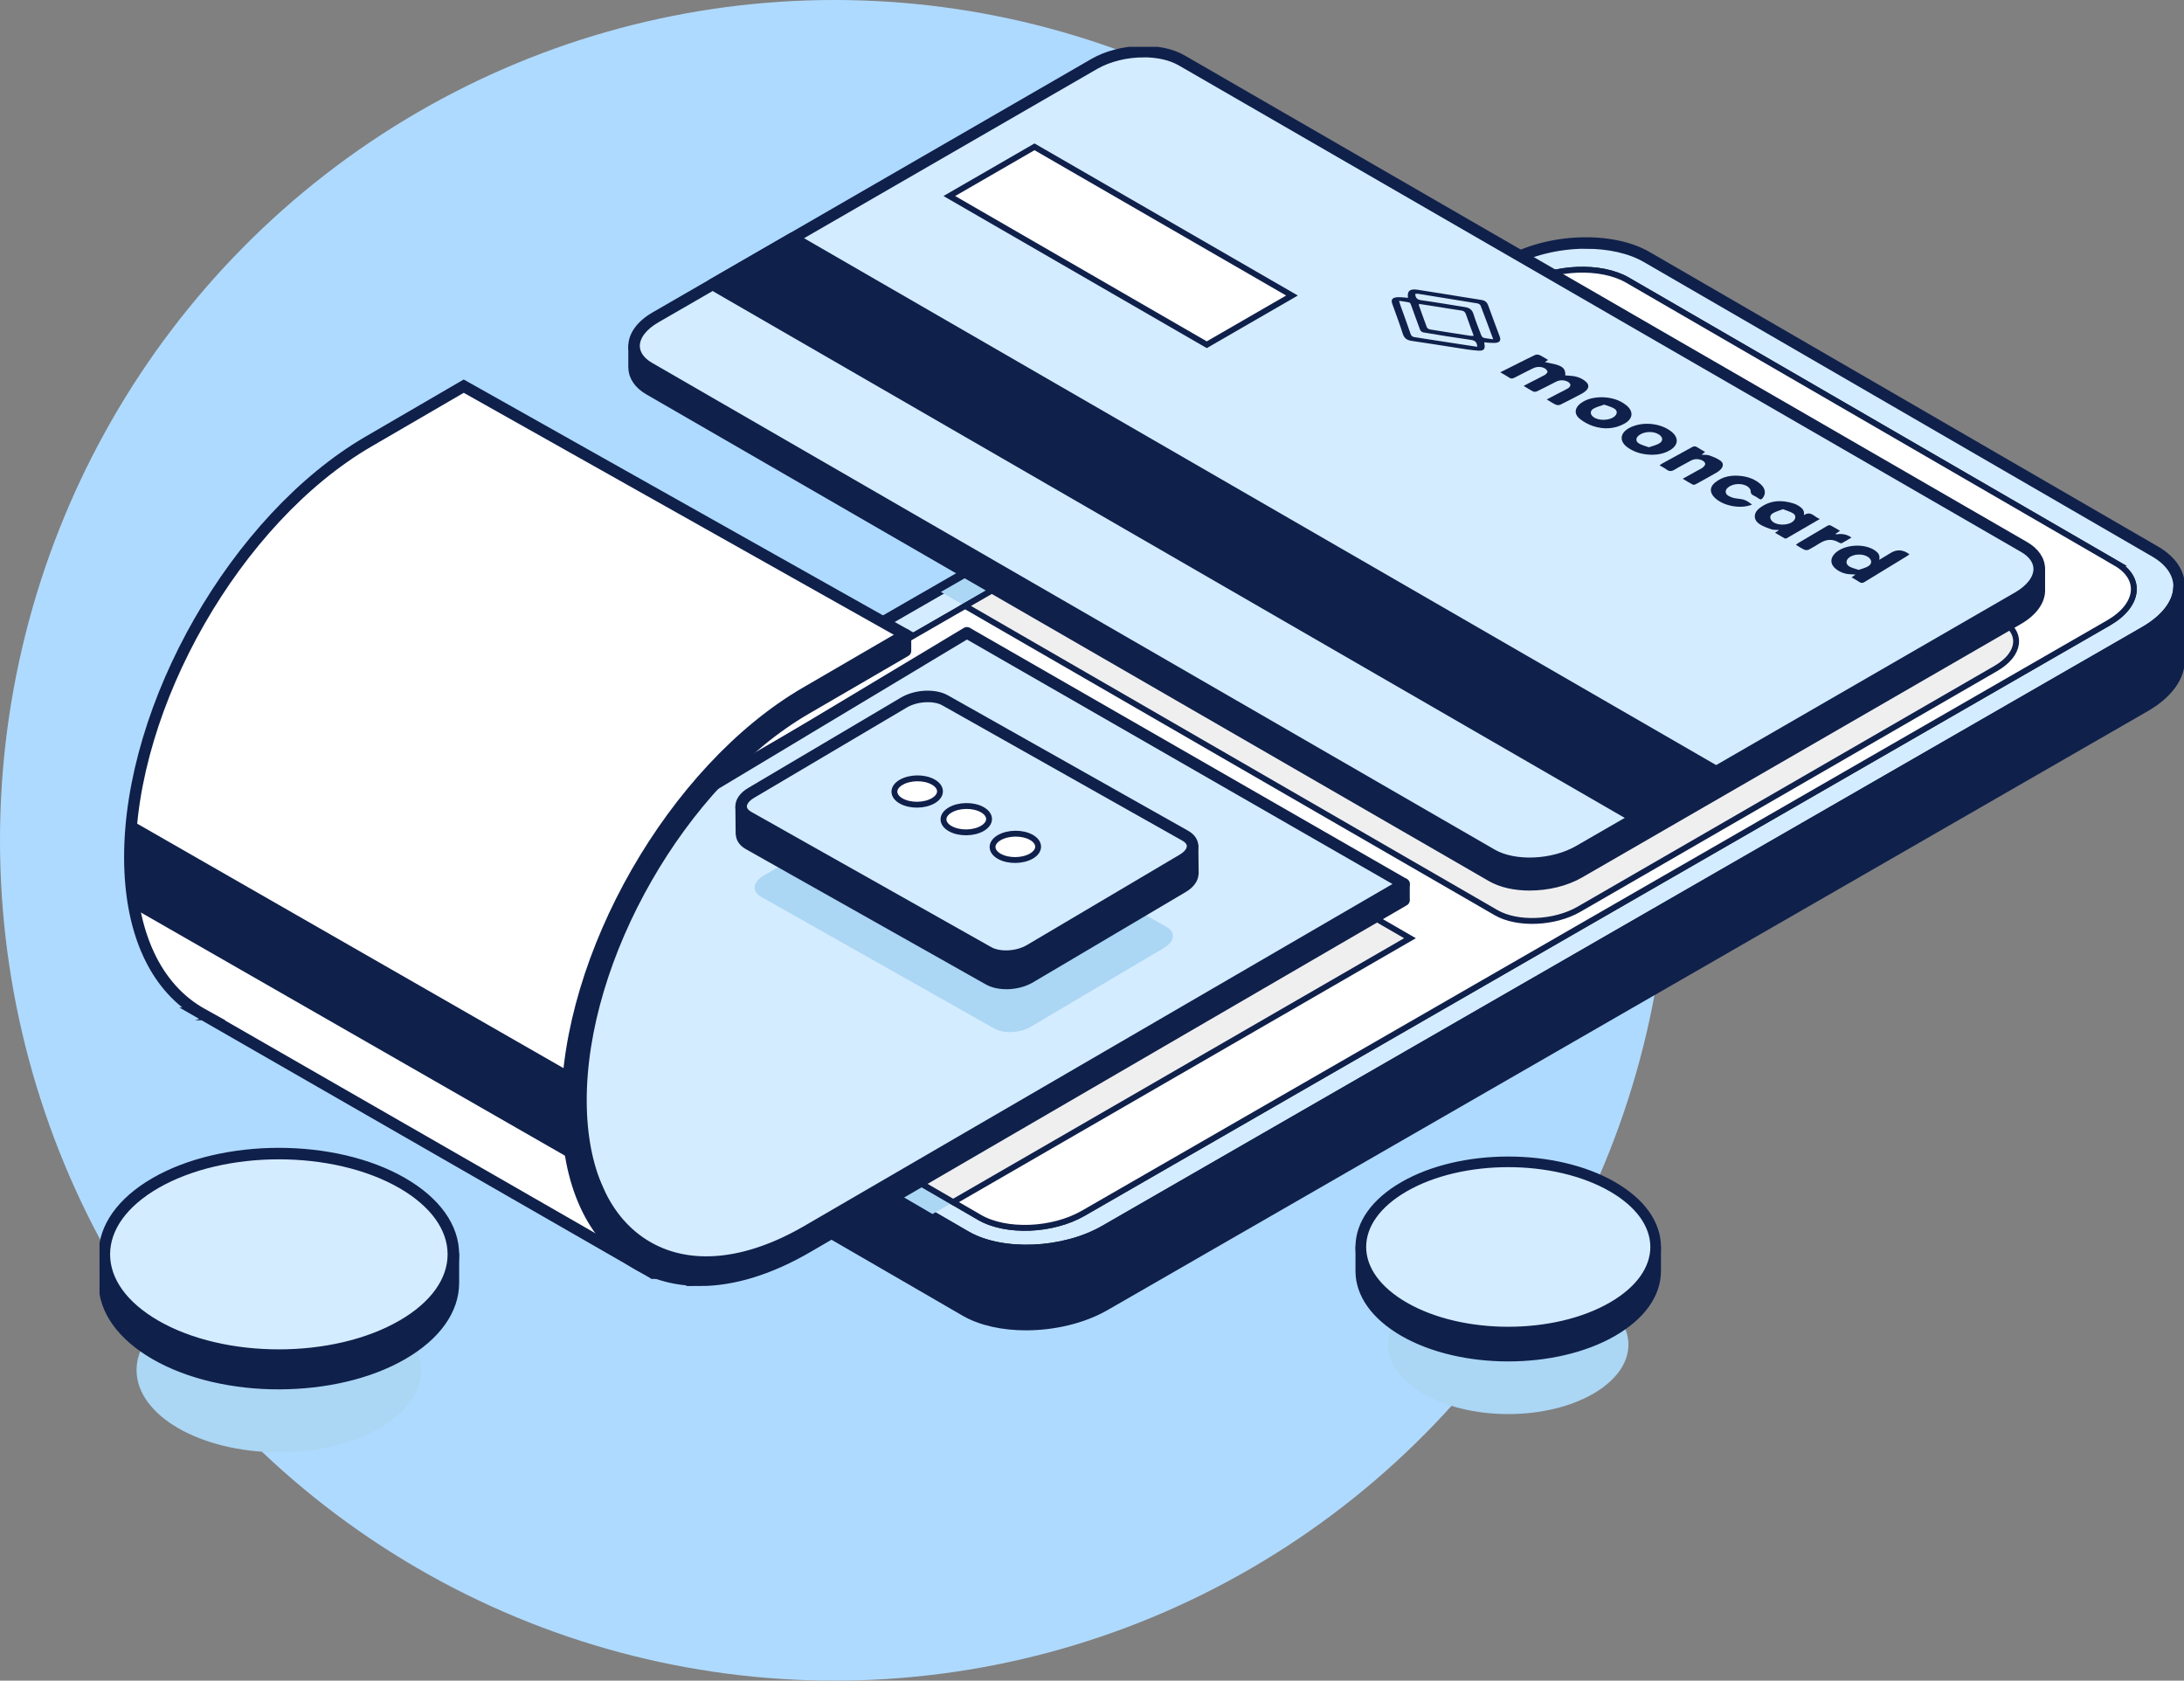 <svg width="373" height="287" viewBox="0 0 373 287" fill="none" xmlns="http://www.w3.org/2000/svg">
<rect x="0" y="0" width="373" height="287" fill="#808080" stroke="none"/>
<ellipse cx="142.5" cy="143.5" rx="142.5" ry="143.5" fill="#AFDAFF"/>
<g clip-path="url(#clip0_2312_15645)">
<path d="M368.068 94.179L281.24 43.877C275.14 40.346 264.486 40.772 257.435 44.829L79.82 147.093C72.768 151.15 71.992 157.306 78.092 160.843L164.919 211.144C171.019 214.675 181.674 214.25 188.725 210.193L366.34 107.935C373.391 103.879 374.167 97.722 368.068 94.185V94.179Z" fill="#D4ECFF" stroke="#0F204B" stroke-miterlimit="10"/>
<path d="M175.284 214.006C171.303 214.006 167.504 213.203 164.67 211.556L77.843 161.261C75.029 159.634 73.484 157.36 73.49 154.862C73.49 151.879 75.71 148.895 79.57 146.674L257.192 44.417C264.365 40.286 275.262 39.861 281.483 43.465L368.311 93.76C371.124 95.387 372.669 97.662 372.663 100.159C372.663 103.143 370.443 106.126 366.576 108.347L188.961 210.604C185.054 212.852 180.041 214.006 175.284 214.006ZM270.869 41.973C266.288 41.973 261.45 43.087 257.678 45.261L80.056 147.518C76.507 149.563 74.462 152.243 74.462 154.869C74.462 157.009 75.832 158.98 78.328 160.424L165.156 210.719C171.107 214.169 181.572 213.743 188.475 209.767L366.091 107.51C369.646 105.465 371.684 102.785 371.684 100.159C371.684 98.019 370.315 96.048 367.818 94.604L280.991 44.309C278.292 42.743 274.661 41.98 270.863 41.98L270.869 41.973Z" fill="#0F204B" stroke="#0F204B" stroke-miterlimit="10"/>
<path d="M372.163 100.26C372.109 102.934 370.153 105.735 366.34 107.929L188.725 210.186C181.674 214.243 171.012 214.675 164.919 211.138L78.092 160.836C75.278 159.202 73.949 157.015 74.003 154.734L73.99 154.714L73.956 167.316H73.976C73.882 169.625 75.211 171.852 78.065 173.506L164.892 223.808C170.992 227.338 181.647 226.913 188.698 222.856L366.313 120.599C370.294 118.304 372.271 115.347 372.143 112.566L372.184 100.24C372.184 100.24 372.17 100.254 372.163 100.26Z" fill="#0F204B" stroke="#0F204B" stroke-miterlimit="10"/>
<path d="M175.25 226.683C171.269 226.683 167.47 225.88 164.636 224.233L77.809 173.938C74.961 172.291 73.43 169.982 73.477 167.438C73.463 167.404 73.463 167.363 73.463 167.323L73.497 154.72C73.497 154.518 73.619 154.342 73.808 154.268C73.996 154.194 74.206 154.248 74.341 154.396C74.421 154.491 74.482 154.626 74.482 154.754C74.428 156.941 75.798 158.959 78.328 160.431L165.156 210.726C171.107 214.175 181.572 213.75 188.475 209.774L366.09 107.517C369.586 105.505 371.617 102.859 371.671 100.26C371.671 100.152 371.711 100.044 371.785 99.957C371.785 99.957 371.812 99.923 371.819 99.916C371.954 99.768 372.17 99.721 372.352 99.795C372.534 99.869 372.663 100.051 372.663 100.247L372.622 112.573C372.622 112.573 372.622 112.593 372.622 112.6C372.737 115.664 370.524 118.729 366.549 121.017L188.934 223.274C185.027 225.522 180.014 226.676 175.257 226.676L175.25 226.683ZM74.428 167.195C74.442 167.242 74.448 167.289 74.448 167.336C74.361 169.557 75.724 171.602 78.295 173.094L165.122 223.389C171.073 226.838 181.539 226.413 188.441 222.437L366.057 120.18C369.734 118.06 371.772 115.3 371.644 112.593C371.644 112.566 371.644 112.539 371.644 112.519L371.671 103.588C370.672 105.35 368.924 106.997 366.57 108.354L188.954 210.611C181.782 214.742 170.884 215.168 164.663 211.563L77.836 161.268C76.324 160.39 75.177 159.324 74.448 158.136L74.421 167.195H74.428Z" fill="#0F204B" stroke="#0F204B" stroke-miterlimit="10"/>
<path d="M341.88 105.978L246.713 51.012L165.25 98.465L160.689 101.084L255.525 155.861C259.156 157.954 265.491 157.697 269.682 155.274L340.868 114.159C345.058 111.736 345.51 108.077 341.887 105.985L341.88 105.978Z" fill="#ABD6F4"/>
<path d="M361.381 96.163L277.954 47.832C273.42 45.207 265.498 45.524 260.255 48.541L85.157 149.347C79.914 152.365 79.341 156.941 83.875 159.567L167.301 207.898C171.836 210.523 179.757 210.206 185 207.189L360.092 106.383C365.335 103.366 365.908 98.789 361.374 96.163H361.381Z" fill="white" stroke="#0F204B" stroke-miterlimit="10"/>
<path d="M159.258 207.317L240.809 160.215L169.332 118.931L87.417 166.243L153.88 204.185L159.258 207.317Z" fill="#ABD6F4"/>
<path d="M361.381 96.163L277.954 47.832C273.42 45.207 265.498 45.524 260.255 48.541L85.157 149.347C79.914 152.365 79.341 156.941 83.875 159.567L167.301 207.898C171.836 210.523 179.757 210.206 185 207.189L360.092 106.383C365.335 103.366 365.908 98.789 361.374 96.163H361.381Z" fill="white" stroke="#0F204B" stroke-miterlimit="10"/>
<path d="M257.588 241.48C268.926 241.48 278.116 236.17 278.116 229.621C278.116 223.072 268.926 217.763 257.588 217.763C246.251 217.763 237.061 223.072 237.061 229.621C237.061 236.17 246.251 241.48 257.588 241.48Z" fill="#ABD6F4"/>
<path d="M275.392 223.219C265.561 228.897 249.621 228.897 239.79 223.219C234.872 220.38 232.416 216.657 232.416 212.94V217.05C232.416 220.773 234.872 224.49 239.79 227.329C249.621 233.008 265.561 233.008 275.392 227.329C280.31 224.49 282.766 220.767 282.766 217.05V212.94C282.766 216.663 280.31 220.38 275.392 223.219Z" fill="#0F204B" stroke="#0F204B" stroke-miterlimit="10"/>
<path d="M257.588 231.987C251.069 231.987 244.549 230.556 239.58 227.689C234.69 224.867 232 221.087 232 217.05V212.94C232 212.712 232.182 212.529 232.41 212.529C232.638 212.529 232.821 212.712 232.821 212.94C232.821 216.668 235.368 220.197 239.99 222.865C249.695 228.47 265.481 228.47 275.181 222.865C279.803 220.197 282.35 216.668 282.35 212.94C282.35 212.712 282.533 212.529 282.761 212.529C282.989 212.529 283.171 212.712 283.171 212.94V217.05C283.171 221.087 280.481 224.867 275.591 227.689C270.628 230.556 264.108 231.987 257.588 231.987ZM232.821 216.731V217.05C232.821 220.779 235.368 224.308 239.99 226.976C249.695 232.58 265.481 232.58 275.181 226.976C279.803 224.308 282.35 220.779 282.35 217.05V216.731C281.211 219.308 278.908 221.663 275.591 223.572C265.664 229.308 249.507 229.308 239.58 223.572C236.263 221.657 233.96 219.308 232.821 216.731Z" fill="#0F204B" stroke="#0F204B" stroke-miterlimit="10"/>
<path d="M257.588 227.478C271.491 227.478 282.761 220.969 282.761 212.94C282.761 204.911 271.491 198.402 257.588 198.402C243.686 198.402 232.416 204.911 232.416 212.94C232.416 220.969 243.686 227.478 257.588 227.478Z" fill="#D4ECFF" stroke="#0F204B" stroke-miterlimit="10"/>
<path d="M257.588 227.877C251.069 227.877 244.549 226.446 239.58 223.578C234.69 220.756 232 216.976 232 212.94C232 208.903 234.69 205.124 239.58 202.302C249.507 196.566 265.664 196.566 275.591 202.302C280.481 205.124 283.171 208.903 283.171 212.94C283.171 216.976 280.481 220.756 275.591 223.572C270.628 226.44 264.108 227.871 257.588 227.871V227.877ZM257.588 198.812C251.217 198.812 244.845 200.215 239.996 203.014C235.374 205.682 232.826 209.211 232.826 212.94C232.826 216.668 235.374 220.197 239.996 222.865C249.695 228.47 265.487 228.47 275.187 222.865C279.809 220.197 282.356 216.668 282.356 212.94C282.356 209.211 279.809 205.682 275.187 203.014C270.337 200.215 263.96 198.812 257.588 198.812Z" fill="#0F204B" stroke="#0F204B" stroke-miterlimit="10"/>
<path d="M47.627 248C61.05 248 71.932 241.714 71.932 233.96C71.932 226.206 61.05 219.92 47.627 219.92C34.204 219.92 23.323 226.206 23.323 233.96C23.323 241.714 34.204 248 47.627 248Z" fill="#ABD6F4"/>
<path d="M68.706 226.379C57.067 233.102 38.194 233.102 26.555 226.379C20.731 223.018 17.823 218.61 17.823 214.209V219.076C17.823 223.484 20.731 227.885 26.555 231.246C38.194 237.969 57.067 237.969 68.706 231.246C74.529 227.885 77.438 223.477 77.438 219.076V214.209C77.438 218.617 74.529 223.018 68.706 226.379Z" fill="#0F204B" stroke="#0F204B" stroke-miterlimit="10"/>
<path d="M47.627 236.761C39.908 236.761 32.189 235.067 26.305 231.665C20.515 228.323 17.331 223.848 17.331 219.069V214.202C17.331 213.932 17.547 213.716 17.817 213.716C18.086 213.716 18.302 213.932 18.302 214.202C18.302 218.624 21.319 222.795 26.791 225.954C38.275 232.589 56.972 232.589 68.457 225.954C73.929 222.795 76.945 218.617 76.945 214.202C76.945 213.932 77.161 213.716 77.431 213.716C77.701 213.716 77.917 213.932 77.917 214.202V219.069C77.917 223.848 74.732 228.323 68.943 231.665C63.066 235.06 55.346 236.754 47.627 236.754V236.761ZM18.309 218.698V219.076C18.309 223.49 21.325 227.669 26.797 230.828C38.282 237.463 56.979 237.463 68.463 230.828C73.936 227.669 76.952 223.49 76.952 219.076V218.698C75.602 221.749 72.876 224.537 68.949 226.798C57.195 233.589 38.066 233.589 26.312 226.798C22.385 224.53 19.659 221.749 18.309 218.698Z" fill="#0F204B"/>
<path d="M68.706 226.379H68.713M47.627 236.761C39.908 236.761 32.189 235.067 26.305 231.665C20.515 228.323 17.331 223.848 17.331 219.069V214.202C17.331 213.932 17.547 213.716 17.817 213.716C18.086 213.716 18.302 213.932 18.302 214.202C18.302 218.624 21.319 222.795 26.791 225.954C38.275 232.589 56.972 232.589 68.457 225.954C73.929 222.795 76.945 218.617 76.945 214.202C76.945 213.932 77.161 213.716 77.431 213.716C77.701 213.716 77.917 213.932 77.917 214.202V219.069C77.917 223.848 74.732 228.323 68.943 231.665C63.066 235.06 55.346 236.754 47.627 236.754V236.761ZM18.309 218.698V219.076C18.309 223.49 21.325 227.669 26.797 230.828C38.282 237.463 56.979 237.463 68.463 230.828C73.936 227.669 76.952 223.49 76.952 219.076V218.698C75.602 221.749 72.876 224.537 68.949 226.798C57.195 233.589 38.066 233.589 26.312 226.798C22.385 224.53 19.659 221.749 18.309 218.698Z" stroke="#0F204B" stroke-miterlimit="10"/>
<path d="M47.627 231.415C64.087 231.415 77.431 223.709 77.431 214.202C77.431 204.696 64.087 196.989 47.627 196.989C31.167 196.989 17.823 204.696 17.823 214.202C17.823 223.709 31.167 231.415 47.627 231.415Z" fill="#D4ECFF" stroke="#0F204B" stroke-miterlimit="10"/>
<path d="M47.627 231.887C39.908 231.887 32.189 230.193 26.305 226.791C20.515 223.45 17.331 218.975 17.331 214.202C17.331 209.43 20.515 204.948 26.305 201.607C38.059 194.816 57.188 194.816 68.943 201.607C74.732 204.948 77.917 209.423 77.917 214.202C77.917 218.981 74.732 223.457 68.943 226.798C63.066 230.193 55.346 231.887 47.627 231.887ZM47.627 197.475C40.083 197.475 32.54 199.136 26.791 202.45C21.319 205.609 18.302 209.788 18.302 214.202C18.302 218.617 21.319 222.795 26.791 225.954C38.275 232.589 56.972 232.589 68.457 225.954C73.929 222.795 76.945 218.617 76.945 214.202C76.945 209.788 73.929 205.609 68.457 202.45C62.715 199.136 55.164 197.475 47.62 197.475H47.627Z" fill="#0F204B" stroke="#0F204B" stroke-miterlimit="10"/>
<path d="M341.88 105.978L251.328 53.678L164.832 103.474L255.519 155.854C259.149 157.947 265.485 157.69 269.675 155.267L340.862 114.152C345.052 111.729 345.504 108.07 341.88 105.978Z" fill="#EFEFEF" stroke="#0F204B" stroke-miterlimit="10"/>
<path d="M348.284 97.203L344.957 96.676L201.788 13.987C197.969 11.78 191.296 12.057 186.883 14.608L111.938 57.89C111.115 58.369 110.426 58.889 109.873 59.443L108.287 59.193V62.757H108.294C108.294 64.161 109.131 65.497 110.865 66.496L254.777 149.617C258.596 151.825 265.269 151.548 269.682 148.996L344.627 105.715C347.063 104.311 348.291 102.508 348.27 100.8H348.277V97.203H348.284Z" fill="#0F204B" stroke="#0F204B" stroke-miterlimit="10"/>
<path d="M261.261 151.581C258.744 151.581 256.342 151.075 254.547 150.036L110.636 66.915C108.854 65.889 107.862 64.444 107.822 62.851C107.822 62.818 107.808 62.784 107.808 62.75V59.186C107.808 59.044 107.876 58.909 107.984 58.815C108.092 58.72 108.233 58.68 108.375 58.707L109.718 58.923C110.271 58.396 110.939 57.91 111.702 57.471L186.647 14.183C191.188 11.564 198.09 11.287 202.038 13.569L345.126 96.21L348.365 96.723C348.601 96.764 348.776 96.966 348.776 97.203V100.8C348.776 100.8 348.776 100.854 348.776 100.881C348.756 102.805 347.346 104.716 344.89 106.133L269.945 149.415C267.469 150.846 264.29 151.575 261.268 151.575L261.261 151.581ZM108.78 62.662C108.78 62.662 108.787 62.723 108.787 62.757C108.787 64.033 109.61 65.214 111.115 66.078L255.026 149.199C258.704 151.325 265.174 151.048 269.446 148.584L344.39 105.303C346.57 104.04 347.811 102.407 347.791 100.814C347.791 100.787 347.791 100.753 347.791 100.726V97.621L344.876 97.162C344.816 97.155 344.762 97.135 344.708 97.101L201.545 14.406C197.868 12.28 191.397 12.556 187.126 15.02L112.181 58.302C111.412 58.747 110.75 59.24 110.217 59.773C110.109 59.888 109.947 59.935 109.799 59.908L108.773 59.746V62.656L108.78 62.662Z" fill="#0F204B" stroke="#0F204B" stroke-miterlimit="10"/>
<path d="M254.79 145.932L110.878 62.811C107.059 60.604 107.538 56.749 111.951 54.205L186.889 10.923C191.302 8.378 197.976 8.101 201.795 10.302L345.706 93.423C349.525 95.63 349.046 99.484 344.633 102.029L269.689 145.311C265.276 147.855 258.602 148.132 254.783 145.932H254.79Z" fill="#D4ECFF" stroke="#0F204B" stroke-miterlimit="10"/>
<path d="M261.261 147.896C258.744 147.896 256.342 147.39 254.547 146.35L110.635 63.229C108.813 62.176 107.815 60.698 107.815 59.071C107.815 57.141 109.232 55.21 111.708 53.779L186.646 10.498C191.187 7.878 198.083 7.602 202.037 9.877L345.949 92.997C347.771 94.05 348.769 95.522 348.769 97.155C348.769 99.086 347.352 101.016 344.876 102.447L269.931 145.729C267.455 147.16 264.277 147.889 261.254 147.889L261.261 147.896ZM195.317 9.296C192.476 9.296 189.474 9.991 187.125 11.341L112.18 54.623C110.015 55.872 108.773 57.498 108.773 59.071C108.773 60.34 109.603 61.522 111.108 62.392L255.019 145.513C258.696 147.639 265.167 147.363 269.439 144.892L344.383 101.61C346.549 100.362 347.791 98.735 347.791 97.162C347.791 95.893 346.961 94.712 345.456 93.841L201.545 10.72C199.885 9.762 197.652 9.289 195.317 9.289V9.296Z" fill="#0F204B" stroke="#0F204B" stroke-miterlimit="10"/>
<path d="M121.715 48.561L279.459 139.674L293.109 131.79L135.359 40.677L121.715 48.561Z" fill="#0F204B" stroke="#0F204B" stroke-miterlimit="10"/>
<path d="M279.459 140.16C279.378 140.16 279.29 140.14 279.216 140.093L121.472 48.987C121.324 48.899 121.229 48.737 121.229 48.568C121.229 48.399 121.324 48.237 121.472 48.15L135.122 40.266C135.271 40.178 135.46 40.178 135.608 40.266L293.359 131.378C293.507 131.466 293.602 131.628 293.602 131.797C293.602 131.966 293.507 132.128 293.359 132.215L279.709 140.1C279.634 140.14 279.547 140.167 279.466 140.167L279.459 140.16ZM122.68 48.561L279.459 139.114L292.138 131.79L135.359 41.237L122.68 48.561Z" fill="#0F204B" stroke="#0F204B" stroke-miterlimit="10"/>
<path d="M206.1 58.869L162.133 33.475L176.681 25.071L220.654 50.465L206.1 58.869Z" fill="white" stroke="#0F204B" stroke-miterlimit="10"/>
<path d="M162.787 205.279L240.809 160.215L169.332 118.931L91.419 163.934L162.787 205.279Z" fill="#EFEFEF" stroke="#0F204B" stroke-miterlimit="10"/>
<path d="M34.496 173.135H34.517C26.953 168.929 22.229 159.722 22.182 146.539C22.101 120.436 40.38 88.535 62.931 75.413L79.206 65.943L79.988 66.382L154.643 108.381L135.73 120.679L128.631 125.877L118.854 136.097L117.282 137.528L106.877 153.296L103.065 163.171L100.238 171.022L97.91 187.485L97.748 188.91L98.585 195.849L100.987 204.442L104.374 210.267L109.3 216.119L34.49 173.141L34.496 173.135Z" fill="white" stroke="#0F204B" stroke-miterlimit="10"/>
<path d="M111.445 217.901L32.492 172.541H32.648C25.603 167.721 21.737 158.575 21.696 146.539C21.615 120.281 40.002 88.184 62.688 74.988L79.199 65.383L80.224 65.956L155.581 108.347L135.993 121.085L128.915 126.269L119.205 136.427L117.653 137.845L107.309 153.519L103.51 163.34L100.703 171.13L98.234 188.896L99.064 195.781L101.432 204.246L104.785 210.017L111.432 217.901H111.445ZM36.5 173.729L107.161 214.324L104.003 210.577L100.521 204.57L98.119 195.977L97.255 188.903L97.424 187.425L99.772 170.846L102.599 162.996L106.466 153.019L116.945 137.163L118.517 135.732L128.267 125.54L135.433 120.288L153.698 108.415L79.199 66.503L63.16 75.832C40.745 88.873 22.567 120.592 22.648 146.539C22.688 159.115 26.98 168.41 34.733 172.716L36.568 173.735H36.48L36.5 173.729Z" fill="#0F204B" stroke="#0F204B" stroke-miterlimit="10"/>
<path d="M165.135 108.064V110.824L115.602 139.6C116.439 137.676 118.024 136.076 119.65 134.477L165.135 108.057V108.064Z" fill="#D4ECFF" stroke="#0F204B" stroke-miterlimit="10"/>
<path d="M239.797 150.96L165.135 108.064L119.94 135.206L114.279 141.794L105.784 156.725L100.447 171.656L98.706 183.327L98.49 194.978L105.784 211.644L115.264 217.186L125.015 217.692L136.708 212.839L229.143 158.44L239.797 150.96Z" fill="#D4ECFF" stroke="#0F204B" stroke-miterlimit="10"/>
<path d="M125.015 218.178C125.015 218.178 124.994 218.178 124.988 218.178L115.237 217.672C115.163 217.672 115.082 217.645 115.021 217.604L105.541 212.062C105.453 212.008 105.379 211.934 105.339 211.84L98.045 195.174C98.018 195.113 98.004 195.039 98.004 194.971L98.22 183.32L99.968 171.589L105.325 156.57L113.854 141.558L119.569 134.888C119.603 134.848 119.643 134.814 119.684 134.787L164.886 107.645C165.034 107.557 165.223 107.557 165.378 107.645L240.033 150.542C240.175 150.623 240.269 150.778 240.276 150.94C240.283 151.109 240.208 151.264 240.074 151.359L229.419 158.838L136.951 213.257L125.197 218.144C125.136 218.171 125.075 218.178 125.008 218.178H125.015ZM115.406 216.707L124.927 217.199L136.519 212.386L228.893 158.021L238.893 151.001L165.142 108.631L120.258 135.584L114.65 142.118L106.209 156.975L100.906 171.825L99.192 183.401L98.983 194.883L106.169 211.306L115.413 216.707H115.406Z" fill="#0F204B" stroke="#0F204B" stroke-miterlimit="10"/>
<path d="M22.87 154.565C22.439 152.081 22.189 149.408 22.182 146.532C22.182 144.609 22.283 142.658 22.465 140.68L98.375 184.205L97.916 187.479L97.754 188.903L98.591 195.842L99.306 198.393L22.87 154.565Z" fill="#0F204B" stroke="#0F204B" stroke-miterlimit="10"/>
<path d="M239.804 153.721V150.96L137.882 210.206C116.648 222.559 99.306 212.616 99.232 188.046C99.158 163.468 116.371 133.424 137.606 121.071L154.663 111.148V108.388L137.599 118.31C115.049 131.432 96.763 163.34 96.85 189.436C96.931 215.539 115.345 226.096 137.902 212.974L239.817 153.728L239.804 153.721Z" fill="#0F204B" stroke="#0F204B" stroke-miterlimit="10"/>
<path d="M119.563 219.11C115.602 219.11 111.938 218.185 108.692 216.328C100.771 211.786 96.392 202.234 96.351 189.429C96.27 163.171 114.657 131.075 137.342 117.878L154.4 107.956C154.549 107.868 154.738 107.868 154.886 107.956C155.034 108.043 155.129 108.205 155.129 108.374V111.142C155.136 111.317 155.048 111.479 154.893 111.567L137.835 121.489C116.735 133.768 99.63 163.624 99.705 188.039C99.738 199.743 103.699 208.451 110.852 212.548C118.004 216.652 127.511 215.667 137.626 209.781L239.541 150.535C239.689 150.447 239.878 150.447 240.026 150.535C240.175 150.623 240.269 150.785 240.269 150.954V153.721C240.276 153.897 240.188 154.059 240.033 154.146L138.118 213.392C131.587 217.192 125.264 219.116 119.549 219.116L119.563 219.11ZM154.164 109.218L137.835 118.722C115.42 131.763 97.242 163.482 97.323 189.429C97.363 201.87 101.574 211.124 109.178 215.485C116.783 219.845 126.89 218.806 137.646 212.548L239.318 153.444V151.804L138.125 210.631C127.7 216.7 117.849 217.678 110.379 213.399C102.916 209.119 98.78 200.115 98.746 188.046C98.665 163.313 115.993 133.079 137.363 120.652L154.177 110.872V109.231L154.164 109.218Z" fill="#0F204B" stroke="#0F204B" stroke-miterlimit="10"/>
<path d="M199.224 158.284L159.339 135.759C157.747 134.862 154.987 135.003 153.172 136.077L130.379 149.563C128.564 150.637 128.382 152.236 129.974 153.134L169.859 175.659C171.451 176.557 174.211 176.415 176.026 175.342L198.819 161.855C200.634 160.782 200.816 159.182 199.224 158.284Z" fill="#ABD6F4"/>
<path d="M168.867 167.255L127.862 144.143C127.052 143.684 126.661 143.07 126.641 142.415L126.621 142.428L126.573 137.859C126.573 137.859 128.011 139.04 128.861 139.735L154.407 124.622C156.485 123.393 159.65 123.224 161.472 124.257L200.661 146.35L203.657 144.575L203.711 149.185L203.691 149.172C203.677 149.962 203.124 150.799 202.004 151.46L175.918 166.891C173.84 168.119 170.675 168.288 168.853 167.255H168.867Z" fill="#0F204B" stroke="#0F204B" stroke-miterlimit="10"/>
<path d="M171.863 168.423C170.662 168.423 169.515 168.18 168.631 167.681L127.626 144.568C126.769 144.089 126.256 143.394 126.175 142.604C126.155 142.55 126.141 142.496 126.141 142.442L126.094 137.872C126.094 137.683 126.202 137.508 126.371 137.427C126.54 137.346 126.742 137.373 126.89 137.487L128.915 139.148L154.171 124.203C156.418 122.873 159.737 122.711 161.721 123.832L200.668 145.79L203.428 144.156C203.576 144.069 203.765 144.069 203.914 144.156C204.062 144.244 204.157 144.399 204.163 144.575L204.217 149.185C204.217 149.239 204.21 149.293 204.19 149.347C204.109 150.299 203.435 151.197 202.274 151.885L176.188 167.316C174.94 168.052 173.367 168.43 171.876 168.43L171.863 168.423ZM169.103 166.837C170.79 167.782 173.739 167.627 175.682 166.472L201.768 151.042C202.679 150.502 203.205 149.82 203.219 149.165C203.219 149.125 203.219 149.084 203.232 149.05L203.192 145.419L200.918 146.762C200.769 146.85 200.58 146.85 200.432 146.762L161.242 124.669C159.555 123.717 156.607 123.879 154.663 125.033L129.11 140.147C128.935 140.248 128.712 140.235 128.557 140.106L127.073 138.891L127.106 142.266C127.12 142.307 127.127 142.347 127.133 142.395C127.154 143.043 127.673 143.468 128.105 143.718L169.11 166.83L169.103 166.837Z" fill="#0F204B" stroke="#0F204B" stroke-miterlimit="10"/>
<path d="M202.429 142.719L161.424 119.606C159.602 118.58 156.438 118.742 154.36 119.971L128.274 135.402C126.195 136.63 125.986 138.459 127.808 139.485L168.813 162.598C170.635 163.624 173.799 163.462 175.878 162.233L201.963 146.802C204.042 145.574 204.251 143.745 202.429 142.719Z" fill="#D4ECFF" stroke="#0F204B" stroke-miterlimit="10"/>
<path d="M171.816 163.772C170.614 163.772 169.467 163.529 168.583 163.03L127.579 139.917C126.627 139.384 126.101 138.608 126.087 137.737C126.074 136.725 126.782 135.726 128.031 134.99L154.117 119.559C156.364 118.229 159.683 118.067 161.667 119.188L202.672 142.3C203.623 142.833 204.15 143.61 204.163 144.48C204.177 145.493 203.468 146.492 202.22 147.228L176.134 162.658C174.886 163.394 173.313 163.772 171.822 163.772H171.816ZM158.442 119.411C157.119 119.411 155.709 119.741 154.616 120.389L128.53 135.82C127.592 136.374 127.052 137.069 127.059 137.724C127.066 138.372 127.606 138.81 128.051 139.067L169.056 162.179C170.743 163.124 173.691 162.969 175.635 161.815L201.721 146.384C202.659 145.83 203.198 145.135 203.192 144.48C203.185 143.832 202.645 143.394 202.2 143.137L161.195 120.025C160.459 119.606 159.474 119.404 158.442 119.404V119.411Z" fill="#0F204B" stroke="#0F204B" stroke-miterlimit="10"/>
<path d="M159.414 136.725C160.925 135.834 160.912 134.409 159.38 133.545C157.855 132.681 155.392 132.708 153.881 133.606C152.369 134.497 152.383 135.921 153.914 136.785C155.439 137.649 157.902 137.622 159.414 136.725Z" fill="white" stroke="#0F204B" stroke-miterlimit="10"/>
<path d="M167.794 141.45C169.306 140.559 169.292 139.134 167.76 138.27C166.235 137.406 163.773 137.433 162.261 138.331C160.75 139.222 160.763 140.646 162.295 141.51C163.82 142.374 166.283 142.347 167.794 141.45Z" fill="white" stroke="#0F204B" stroke-miterlimit="10"/>
<path d="M176.174 146.175C177.686 145.284 177.672 143.859 176.141 142.995C174.616 142.131 172.153 142.158 170.641 143.056C169.13 143.947 169.144 145.371 170.675 146.235C172.2 147.099 174.663 147.072 176.174 146.175Z" fill="white" stroke="#0F204B" stroke-miterlimit="10"/>
<path d="M240.472 50.87C240.289 49.702 240.789 49.277 242.071 49.473C243.481 49.682 244.885 49.918 246.295 50.141C248.535 50.499 250.768 50.877 253.015 51.221C253.629 51.315 253.967 51.612 254.176 52.186C254.81 53.962 255.485 55.723 256.139 57.492C256.355 58.072 256.173 58.444 255.559 58.531C255.107 58.599 254.641 58.538 254.183 58.525C253.967 58.518 253.758 58.471 253.562 58.444C253.521 58.531 253.488 58.572 253.494 58.605C253.717 59.55 253.467 59.949 252.476 59.881C251.18 59.794 249.891 59.564 248.602 59.368C246.099 58.99 243.609 58.565 241.106 58.214C240.296 58.099 239.824 57.782 239.567 56.965C239.028 55.264 238.387 53.597 237.793 51.909C237.55 51.234 237.725 50.877 238.454 50.775C238.92 50.715 239.412 50.775 239.891 50.802C240.08 50.809 240.276 50.843 240.485 50.87H240.472ZM242.341 51.903C242.341 52.044 242.327 52.105 242.341 52.159C242.786 53.408 243.218 54.657 243.69 55.892C243.758 56.061 244.028 56.223 244.223 56.257C246.517 56.635 248.818 56.992 251.119 57.343C251.288 57.37 251.463 57.343 251.693 57.343C251.214 56.034 250.768 54.852 250.357 53.658C250.222 53.266 250.006 53.091 249.594 53.03C248.103 52.814 246.619 52.564 245.134 52.328C244.21 52.179 243.285 52.044 242.334 51.896L242.341 51.903ZM252.3 59.227C252.253 58.416 251.915 58.14 251.207 58.038C248.488 57.66 245.768 57.215 243.063 56.763C242.867 56.729 242.611 56.513 242.536 56.324C242.01 54.94 241.524 53.536 241.011 52.139C240.944 51.963 240.843 51.693 240.708 51.666C240.161 51.531 239.594 51.471 238.933 51.369C239.041 51.714 239.095 51.923 239.169 52.125C239.75 53.752 240.35 55.365 240.903 56.999C241.032 57.384 241.234 57.526 241.619 57.58C244.237 57.971 246.855 58.389 249.473 58.794C250.397 58.936 251.328 59.078 252.3 59.22V59.227ZM255.026 57.937C254.27 55.919 253.582 54.042 252.86 52.173C252.793 52.004 252.523 51.842 252.327 51.808C248.947 51.248 245.559 50.708 242.172 50.168C242.017 50.141 241.855 50.181 241.7 50.188C241.754 50.91 242.057 51.174 242.725 51.268C245.229 51.619 247.719 52.051 250.215 52.443C250.937 52.557 251.409 52.861 251.646 53.61C252.023 54.812 252.489 55.993 252.948 57.168C253.022 57.37 253.191 57.633 253.366 57.681C253.859 57.809 254.385 57.843 255.033 57.937H255.026Z" fill="#0F204B"/>
<path d="M256.234 63.574C257.334 63.02 258.299 62.534 259.264 62.055C260.235 61.569 261.193 61.069 262.178 60.617C262.388 60.523 262.718 60.529 262.934 60.631C263.42 60.853 263.865 61.157 264.392 61.468C264.176 61.609 264.021 61.717 263.852 61.832C264.621 62.008 265.39 62.116 266.106 62.365C267.07 62.703 267.381 63.202 267.334 64.114C267.543 64.127 267.745 64.141 267.954 64.147C269 64.201 269.985 64.444 270.802 65.14C271.416 65.659 271.423 66.226 270.815 66.766C270.606 66.949 270.37 67.111 270.12 67.239C268.913 67.874 267.705 68.515 266.477 69.109C266.267 69.21 265.93 69.203 265.714 69.109C265.215 68.879 264.749 68.562 264.162 68.211C264.911 67.819 265.559 67.482 266.207 67.144C266.74 66.868 267.293 66.618 267.806 66.307C268.002 66.186 268.224 65.909 268.211 65.72C268.197 65.524 267.948 65.275 267.738 65.173C267.07 64.856 266.382 64.863 265.707 65.207C264.655 65.747 263.602 66.294 262.536 66.807C262.347 66.901 262.05 66.949 261.882 66.868C261.349 66.611 260.849 66.274 260.222 65.902C260.579 65.713 260.856 65.565 261.126 65.423C262.017 64.964 262.921 64.525 263.805 64.046C264.021 63.925 264.324 63.621 264.29 63.459C264.25 63.229 263.973 62.959 263.73 62.851C263.056 62.548 262.367 62.615 261.699 62.953C260.681 63.472 259.648 63.972 258.636 64.505C258.319 64.674 258.062 64.701 257.752 64.485C257.307 64.181 256.828 63.931 256.234 63.58V63.574Z" fill="#0F204B"/>
<path d="M320.963 95.596C321.503 95.272 321.887 95.043 322.279 94.806C322.502 94.671 322.724 94.536 322.947 94.401C324.004 93.767 325.061 93.855 326.118 94.665C325.949 94.779 325.801 94.901 325.639 94.995C323.237 96.46 320.828 97.918 318.433 99.39C318.116 99.585 317.866 99.606 317.556 99.39C317.144 99.113 316.712 98.877 316.226 98.593C316.442 98.438 316.597 98.323 316.894 98.114C316.543 98.094 316.348 98.073 316.145 98.073C315.214 98.053 314.364 97.776 313.615 97.216C312.549 96.413 312.502 95.299 313.487 94.408C315.126 92.916 318.561 92.754 320.322 94.077C320.754 94.401 321.112 94.773 320.956 95.583L320.963 95.596ZM317.448 97.317C318.014 97.108 318.615 96.98 319.101 96.676C319.755 96.271 319.708 95.596 319.087 95.144C318.23 94.516 316.611 94.557 315.794 95.218C315.207 95.691 315.207 96.372 315.869 96.75C316.328 97.007 316.867 97.115 317.441 97.317H317.448Z" fill="#0F204B"/>
<path d="M303.17 90.972C303.406 90.81 303.575 90.695 303.844 90.513C303.311 90.466 302.873 90.513 302.502 90.378C301.773 90.122 301.004 89.872 300.396 89.42C299.445 88.718 299.479 87.597 300.403 86.855C302.198 85.417 304.216 85.309 306.328 85.977C306.611 86.065 306.894 86.193 307.144 86.355C307.691 86.706 308.224 87.084 308.089 87.969C309.303 87.165 309.85 88.299 310.808 88.63C308.831 89.778 306.996 90.851 305.153 91.91C305.052 91.971 304.857 91.978 304.755 91.917C304.236 91.627 303.723 91.317 303.156 90.979L303.17 90.972ZM304.512 86.949C303.885 87.199 303.278 87.347 302.765 87.658C302.191 88.009 302.218 88.623 302.731 89.069C303.554 89.791 305.464 89.751 306.274 88.995C306.726 88.576 306.759 87.982 306.233 87.665C305.72 87.354 305.12 87.192 304.506 86.949H304.512Z" fill="#0F204B"/>
<path d="M273.589 67.833C275.1 67.867 276.524 68.225 277.732 69.19C279.027 70.222 278.926 71.505 277.468 72.322C275.761 73.28 273.926 73.361 272.104 72.767C271.288 72.504 270.471 72.058 269.803 71.519C268.811 70.722 268.913 69.656 269.938 68.886C271.011 68.076 272.266 67.853 273.589 67.833ZM273.98 69.095C273.352 69.325 272.718 69.466 272.178 69.77C271.517 70.135 271.544 70.776 272.145 71.222C273.035 71.883 274.857 71.836 275.714 71.134C276.254 70.688 276.274 70.115 275.667 69.757C275.168 69.46 274.574 69.325 273.973 69.095H273.98Z" fill="#0F204B"/>
<path d="M282.225 77.661C280.525 77.641 279.209 77.263 278.035 76.453C276.551 75.433 276.611 74.023 278.17 73.132C280.323 71.91 283.602 72.18 285.505 73.746C286.706 74.738 286.652 75.953 285.343 76.797C284.31 77.465 283.15 77.648 282.225 77.661ZM281.605 76.379C282.219 76.162 282.833 76.034 283.352 75.737C284.074 75.326 284.04 74.691 283.352 74.219C282.421 73.577 280.795 73.638 279.897 74.347C279.351 74.779 279.317 75.373 279.904 75.724C280.403 76.021 280.997 76.156 281.598 76.379H281.605Z" fill="#0F204B"/>
<path d="M287.387 81.758C288.298 81.252 289.115 80.8 289.938 80.341C290.235 80.172 290.565 80.044 290.822 79.828C291.017 79.666 291.26 79.382 291.233 79.187C291.206 78.971 290.93 78.714 290.7 78.613C290.046 78.323 289.378 78.323 288.73 78.687C287.833 79.187 286.915 79.646 286.044 80.179C285.538 80.489 285.12 80.557 284.627 80.179C284.283 79.916 283.878 79.727 283.433 79.463C283.609 79.342 283.723 79.247 283.851 79.173C285.559 78.235 287.272 77.31 288.973 76.358C289.297 76.176 289.546 76.169 289.857 76.372C290.268 76.649 290.714 76.885 291.206 77.175C290.997 77.337 290.842 77.459 290.606 77.648C291.112 77.688 291.55 77.641 291.922 77.769C292.569 77.999 293.237 78.255 293.797 78.647C294.384 79.058 294.364 79.625 293.878 80.152C293.689 80.354 293.46 80.537 293.224 80.672C292.023 81.36 290.808 82.035 289.594 82.697C289.452 82.771 289.223 82.811 289.094 82.751C288.548 82.467 288.028 82.136 287.394 81.758H287.387Z" fill="#0F204B"/>
<path d="M299.236 86.153C297.293 87.01 294.135 86.376 292.745 84.884C291.976 84.053 292.003 83.156 292.88 82.427C294.222 81.313 295.815 81.083 297.482 81.299C298.696 81.455 299.823 81.887 300.741 82.73C301.517 83.439 301.618 84.303 301.064 85.032C300.876 85.282 300.714 85.376 300.423 85.167C300.133 84.958 299.816 84.776 299.492 84.614C299.162 84.452 298.98 84.276 298.993 83.844C299 83.608 298.75 83.297 298.534 83.129C297.637 82.454 296.004 82.521 295.14 83.23C294.587 83.682 294.573 84.303 295.187 84.668C295.606 84.911 296.112 85.079 296.591 85.127C297.799 85.248 298.183 85.356 299.229 86.159L299.236 86.153Z" fill="#0F204B"/>
<path d="M314.249 90.655C313.932 90.864 313.743 90.986 313.548 91.107C313.548 91.161 313.548 91.215 313.548 91.263C314.472 91.107 315.342 91.175 316.206 91.796C315.612 92.147 315.1 92.478 314.553 92.754C314.438 92.815 314.202 92.727 314.06 92.64C312.981 91.998 311.928 92.073 310.876 92.714C310.228 93.112 309.58 93.517 308.899 93.868C308.696 93.969 308.365 93.963 308.156 93.868C307.684 93.659 307.252 93.355 306.726 93.045C306.868 92.93 306.962 92.822 307.083 92.754C308.737 91.769 310.396 90.783 312.056 89.811C312.212 89.724 312.468 89.642 312.603 89.71C313.136 89.973 313.642 90.29 314.249 90.648V90.655Z" fill="#0F204B"/>
</g>
<defs>
<clipPath id="clip0_2312_15645">
<rect width="356" height="240" fill="white" transform="translate(17 8)"/>
</clipPath>
</defs>
</svg>
